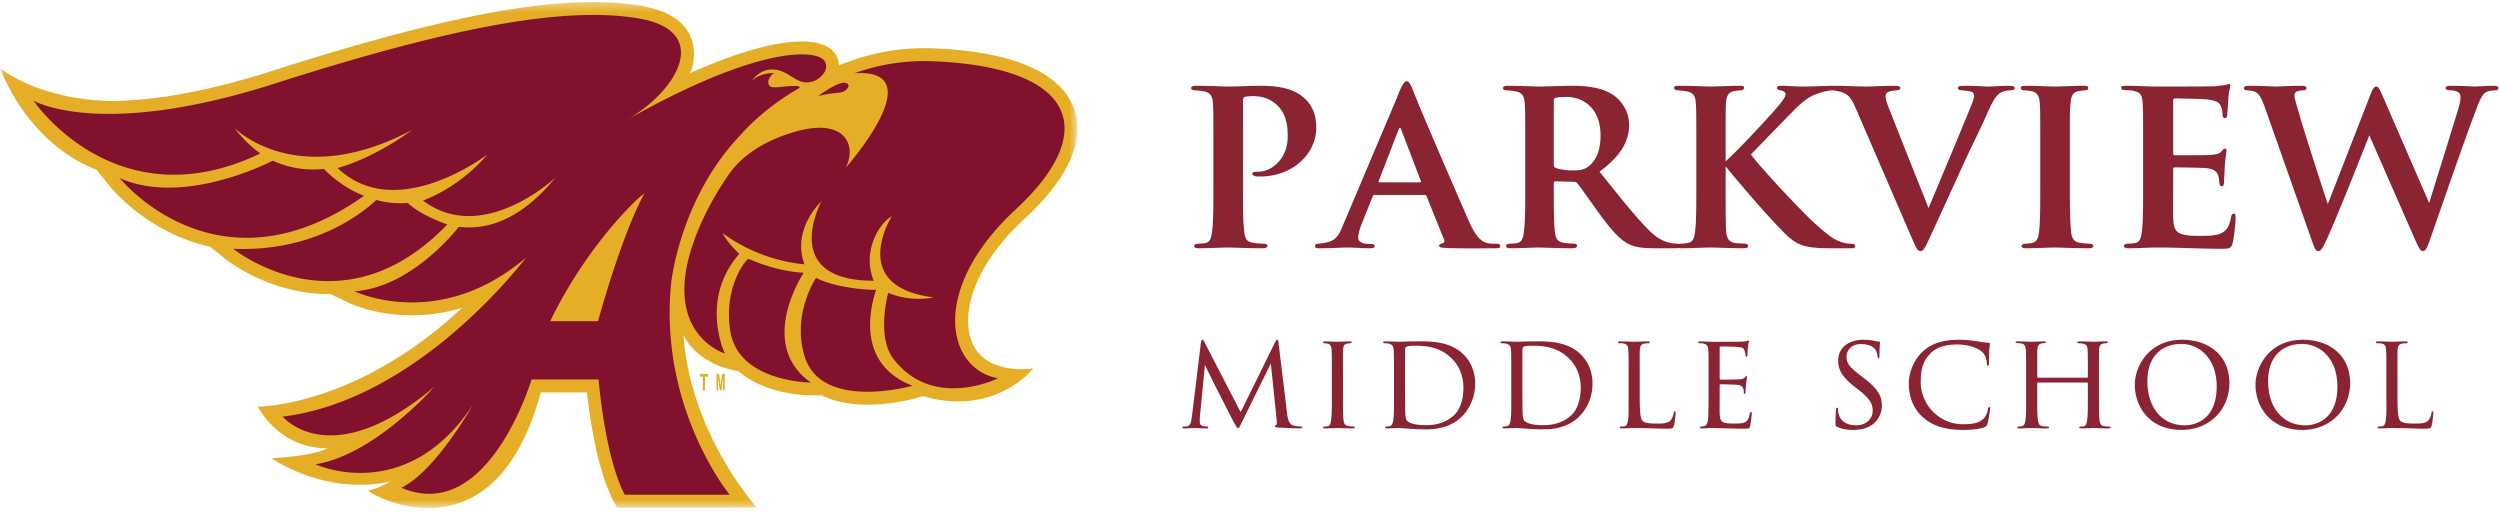 <svg width="277" height="57" xmlns="http://www.w3.org/2000/svg" xmlns:xlink="http://www.w3.org/1999/xlink"><defs><path id="a" d="M.049.347h119.329v56.066H.049z"/></defs><g fill="none" fill-rule="evenodd"><path d="M134.445 20.592v-4.2c0-3.416 0-4.2-.056-4.984-.056-.756-.28-1.148-1.008-1.288-.224-.056-.616-.084-.98-.112-.252 0-.42-.084-.42-.252 0-.168.168-.252.56-.252 1.26 0 2.968.084 3.612.084 1.036 0 2.464-.084 3.612-.084 3.108 0 4.228.868 4.872 1.484.532.504 1.204 1.456 1.204 3.108 0 3.08-2.744 5.46-6.216 5.46-.112 0-.42 0-.56-.028-.112-.056-.308-.112-.308-.28 0-.168.196-.224.672-.224 1.512 0 3.248-1.484 3.248-3.864 0-.952-.028-2.52-1.316-3.64-.868-.756-1.904-.868-2.52-.868-.364 0-.7.028-.896.084-.14.028-.224.168-.224.476v9.38c0 2.128 0 4.004.14 5.012.056.7.224 1.204.952 1.288.364.084.868.084 1.204.112.308 0 .42.112.42.224 0 .168-.196.28-.448.28-1.652 0-3.416-.084-3.976-.084-.476 0-2.24.084-3.22.084-.308 0-.476-.084-.476-.252 0-.112.112-.252.42-.252.336-.028.616-.028.868-.084.476-.112.616-.588.7-1.344.14-.98.14-2.772.14-4.984zm23.408 1.008h-5.544c-.112 0-.168.056-.224.196l-1.232 3.052c-.224.588-.364 1.176-.364 1.456 0 .7.868.728 1.4.728.336 0 .42.112.42.224 0 .196-.196.252-.448.252-.868 0-1.876-.084-2.744-.084-.28 0-1.68.084-2.968.084-.308 0-.448-.056-.448-.252 0-.14.14-.252.336-.252 1.764-.168 2.156-.504 2.8-2.128l5.936-14.028c.504-1.316.784-1.848 1.092-1.848.224 0 .364.252.644.868.476 1.372 4.62 10.92 6.188 14.504.896 2.1 1.596 2.464 2.184 2.576.252.056.672.056.924.056.308 0 .42.112.42.252 0 .168-.112.252-.476.252-1.176 0-4.116.056-5.88-.056-.252-.028-.42-.084-.42-.224 0-.112.112-.168.252-.224.252-.084.448-.168.28-.504l-1.904-4.732c-.028-.112-.112-.168-.224-.168zm-4.984-1.4h4.452c.14 0 .14-.056.112-.14l-2.184-5.712c-.084-.224-.168-.28-.28 0l-2.212 5.712c-.028.084 0 .14.112.14zm16.128.392v-4.2c0-3.64 0-4.172-.056-4.928-.056-.84-.28-1.204-1.036-1.344-.308-.056-.644-.084-.952-.112-.28 0-.42-.084-.42-.252 0-.168.168-.252.532-.252 1.26 0 2.968.084 3.444.084.756 0 2.744-.084 3.584-.084 1.68 0 3.332.168 4.592.98.784.504 1.82 1.708 1.82 3.332 0 1.792-.84 3.388-3.276 5.208 2.072 2.576 3.808 4.788 5.264 6.272 1.344 1.428 2.268 1.54 2.716 1.652.252.028.448.028.644.056.224 0 .336.112.336.224 0 .196-.168.28-.476.28h-2.352c-1.624 0-2.324-.168-3.024-.532-.98-.532-1.904-1.624-3.192-3.388-1.008-1.4-2.044-2.884-2.408-3.304-.084-.112-.224-.14-.392-.14l-1.988-.056c-.112 0-.196.056-.196.196v.504c0 2.156 0 3.808.112 4.788.056.7.224 1.232.98 1.316.336.084.84.084 1.176.112.224 0 .308.112.308.224 0 .168-.168.28-.476.28-1.484 0-3.444-.084-3.808-.084-.42 0-2.128.084-3.108.084-.308 0-.476-.084-.476-.252 0-.112.112-.252.392-.252.364-.028.672-.028.896-.084.476-.112.644-.616.7-1.344.14-.98.14-2.772.14-4.984zm3.164-9.408v7.028c0 .224.056.336.224.392.504.196 1.232.28 1.876.28.896 0 1.288-.112 1.708-.42.7-.504 1.372-1.54 1.372-3.444 0-3.388-2.324-4.284-3.724-4.284-.588 0-1.036.028-1.26.112-.14.056-.196.14-.196.336zm19.04 5.208v1.484c1.176-1.036 3.92-3.976 5.18-5.376 1.064-1.204 1.456-1.736 1.456-2.044 0-.168-.028-.308-.56-.448-.252-.028-.392-.14-.392-.28 0-.112.112-.224.364-.224.924 0 1.372.084 2.52.084 1.12 0 2.744-.084 3.108-.084.392 0 .476.084.476.224 0 .084-.084.252-.392.28a6.81 6.81 0 0 0-1.232.252c-.924.28-1.568.588-2.856 1.848-1.12 1.148-4.228 4.34-4.872 5.012 1.232 1.652 5.46 6.104 6.664 7.252 2.044 1.876 2.66 2.24 3.416 2.464.448.14.672.14 1.008.168.364.028.476.112.476.252 0 .168-.112.252-.448.252h-2.212c-2.856 0-3.78-.28-5.152-1.652-1.792-1.792-4.536-4.956-6.552-7.42v2.156c0 2.128 0 4.06.056 5.068.056.672.28 1.148.952 1.26.336.056.868.056 1.176.084.196 0 .308.14.308.252 0 .168-.168.252-.448.252-1.428 0-3.192-.084-3.724-.084-.476 0-2.268.084-3.22.084-.336 0-.504-.084-.504-.252 0-.112.112-.252.42-.252.336-.028.532-.028.784-.084.644-.112.728-.588.812-1.288.14-.98.14-2.828.14-5.04v-4.2c0-3.64 0-4.2-.056-4.984-.056-.756-.252-1.148-1.036-1.288a11.02 11.02 0 0 0-.952-.112c-.28 0-.42-.112-.42-.28 0-.168.168-.224.56-.224 1.26 0 2.968.084 3.5.084.504 0 2.352-.084 3.192-.084.364 0 .504.056.504.224s-.168.28-.392.28c-.224.028-.364.028-.672.084-.7.112-.896.56-.952 1.372-.028.756-.028 1.288-.028 4.928zm20.636 9.996l-6.244-14.448c-.588-1.344-.98-1.596-1.876-1.82a3.644 3.644 0 0 0-.84-.112c-.224 0-.336-.112-.336-.252 0-.196.196-.252.588-.252 1.288 0 2.716.084 3.612.084.672 0 1.932-.084 3.276-.084.336 0 .532.084.532.252 0 .168-.168.252-.392.252-.364.028-.756.084-.952.196-.224.112-.28.252-.28.476 0 .308.196.952.588 1.848 1.288 3.332 2.912 7.336 4.172 10.528 1.064-2.548 4.144-9.884 4.816-11.592.112-.28.224-.644.224-.84 0-.224-.112-.42-.364-.476-.308-.084-.672-.112-1.008-.14-.224 0-.42-.084-.42-.252 0-.168.168-.252.588-.252 1.316 0 2.464.084 2.772.084.42 0 1.652-.084 2.38-.084.364 0 .56.084.56.252 0 .168-.196.252-.476.252-.252.028-.7.028-1.12.28-.364.224-.728.644-1.4 2.156-.952 2.184-1.68 3.5-3.024 6.468a1366.362 1366.362 0 0 1-3.276 7.168c-.644 1.4-.812 1.736-1.148 1.736-.336 0-.476-.308-.952-1.428zm14.224-5.796v-4.2c0-3.64 0-4.2-.056-4.984-.056-.784-.308-1.176-.84-1.288-.252-.056-.56-.084-.868-.112-.252 0-.392-.084-.392-.28 0-.14.168-.224.56-.224.98 0 2.66.084 3.276.084.56 0 2.212-.084 3.164-.084.336 0 .476.084.476.224 0 .196-.14.28-.392.28-.252.028-.364.028-.644.084-.672.112-.868.532-.924 1.344-.084.756-.084 1.316-.084 4.956v4.2c0 2.24.028 4.06.14 5.068.056.644.252 1.148.98 1.232.364.084.7.084 1.064.112.308 0 .42.14.42.252 0 .168-.196.252-.476.252-1.652 0-3.248-.084-3.836-.084-.476 0-2.156.084-3.136.084-.336 0-.504-.084-.504-.252 0-.112.112-.252.42-.252.336-.028.532-.028.756-.084.476-.112.7-.532.756-1.204.14-1.008.14-2.8.14-5.124zm11.396 0v-4.2c0-3.64 0-4.284-.056-5.068-.056-.784-.252-1.092-1.008-1.26-.224-.056-.616-.056-.952-.084-.28 0-.42-.084-.42-.252 0-.168.168-.224.56-.224 1.176 0 2.296.084 3.528.084.756 0 5.88 0 6.328-.028.476-.056.896-.112 1.12-.14.14-.028.28-.112.392-.112.14 0 .168.112.168.224 0 .168-.168.504-.224 1.512-.028.448-.056.924-.112 1.652 0 .14-.056.392-.28.392-.168 0-.224-.14-.252-.448 0-.112 0-.476-.14-.784-.168-.448-.392-.7-1.596-.84-.476-.056-2.996-.112-3.556-.112-.112 0-.168.084-.168.252v5.796c0 .168.028.252.168.252.588 0 3.276 0 3.892-.028.7-.056 1.064-.14 1.288-.392.168-.224.28-.308.392-.308.112 0 .168.056.168.196 0 .168-.112.7-.196 1.848 0 .476-.084 1.484-.084 1.68 0 .196-.028.448-.252.448-.168 0-.252-.252-.252-.392-.028-.224-.028-.364-.084-.644-.14-.532-.42-.896-1.4-.98-.504-.056-2.856-.084-3.472-.084-.14 0-.168.112-.168.252v1.82c0 .812-.028 2.772 0 3.5.056 1.652.42 2.016 2.996 2.016.644 0 1.68 0 2.296-.28.644-.308.924-.784 1.12-1.792.056-.252.112-.392.308-.392s.196.224.196.476c0 .616-.196 2.324-.336 2.8-.168.616-.392.616-1.316.616-2.436 0-4.536-.14-7.028-.14-1.008 0-2.016.084-3.192.084-.336 0-.504-.084-.504-.252 0-.112.084-.252.42-.252.336-.028.644-.028.868-.084.504-.112.644-.644.728-1.484.112-.98.112-2.8.112-4.844zm18.76 6.244l-5.264-14.924c-.336-.896-.588-1.456-.98-1.68-.28-.168-.728-.196-.952-.224-.252 0-.392-.084-.392-.252 0-.168.196-.252.56-.252 1.316 0 2.716.084 2.968.084.308 0 1.512-.084 2.912-.084.336 0 .504.112.504.252 0 .168-.168.252-.42.252-.224.028-.336.028-.616.112-.224.056-.308.252-.308.504 0 .308.252 1.036.56 2.128.392 1.428 2.604 8.316 3.136 9.856l4.732-12.152c.252-.672.448-.868.644-.868.252 0 .392.364.728 1.12l5.124 11.788c.532-1.764 2.38-7.616 3.192-10.332.196-.616.28-1.064.28-1.4 0-.42-.224-.756-1.232-.756-.224 0-.42-.112-.42-.252s.168-.252.56-.252c1.344 0 2.436.084 2.66.084.168 0 1.344-.084 2.184-.084.28 0 .448.112.448.252 0 .168-.14.252-.336.252-.252.028-.588.028-.868.14-.616.196-.896 1.008-1.428 2.436-1.148 2.968-3.668 10.332-4.984 14.056-.308.84-.448 1.176-.756 1.176-.28 0-.42-.308-.812-1.148l-5.124-11.676c-.588 1.512-3.668 9.296-4.732 11.564-.448.952-.616 1.26-.924 1.26-.28 0-.392-.28-.644-.98zM141.665 38.019l.945 7.8c.045.36.135 1.2.72 1.335.255.06.555.09.765.105.06 0 .195.015.195.09s-.06.12-.225.12c-.27 0-1.89-.06-2.37-.09-.33-.03-.45-.06-.45-.135 0-.045.06-.105.135-.135.075-.03.12-.21.09-.42l-.66-6.42-3.18 6.45c-.285.585-.33.72-.465.72-.09 0-.165-.135-.45-.645-.24-.435-1.44-2.835-1.53-2.97-.09-.18-1.56-3.09-1.68-3.405l-.555 5.775c-.015.21-.015.345-.015.57 0 .165.075.39.375.45.165.03.27.03.42.045.12.015.15.06.15.09 0 .105-.09.12-.255.12-.48 0-1.125-.045-1.245-.045-.15 0-.78.045-1.155.045-.135 0-.225-.015-.225-.12 0-.03.06-.09.195-.09.105 0 .12 0 .285-.015.36-.03.495-.39.57-.99l1.005-8.235c.03-.255.09-.375.165-.375.075 0 .12.045.225.24l4.02 7.785 3.825-7.77c.075-.165.135-.255.225-.255s.135.135.15.375zm5.905 5.745v-2.25c0-1.98 0-2.34-.03-2.745-.03-.405-.12-.63-.435-.69-.15-.03-.255-.03-.345-.045-.105-.015-.165-.045-.165-.105 0-.075.06-.105.225-.105.465 0 1.32.045 1.365.045.06 0 .93-.045 1.35-.045.15 0 .225.03.225.105 0 .06-.045.09-.165.105-.09.015-.165.015-.27.03-.435.06-.48.285-.51.72-.03.405-.015.75-.015 2.73v2.25c0 1.155-.015 2.205.06 2.745.06.435.12.6.51.69.195.045.51.06.57.06.135.015.165.045.165.105s-.06.105-.21.105c-.765 0-1.635-.045-1.71-.045-.045 0-.93.045-1.35.045-.135 0-.24-.03-.24-.105 0-.06.06-.105.195-.105a1.8 1.8 0 0 0 .36-.045c.255-.06.3-.36.345-.72.075-.54.075-1.605.075-2.73zm6.88-.03v-2.22c0-1.98 0-2.355-.03-2.745-.03-.405-.15-.615-.585-.705a3.716 3.716 0 0 0-.435-.03c-.075 0-.15-.045-.15-.09 0-.09.09-.12.225-.12.615 0 1.56.045 1.605.045.105 0 .885-.045 1.725-.045 1.32 0 3.78-.135 5.37 1.47.66.66 1.275 1.71 1.275 3.225 0 1.59-.69 2.835-1.425 3.585-.585.585-1.725 1.47-4.005 1.47-.57 0-1.305-.03-1.875-.075-.57-.03-1.035-.075-1.08-.075-.03 0-.225 0-.51.015-.285 0-.645.03-.87.03-.135 0-.21-.03-.21-.105 0-.045.045-.105.165-.105.12 0 .225-.015.345-.045.255-.045.345-.36.39-.69.09-.555.075-1.575.075-2.79zm1.23-2.46v1.515c0 1.35.015 2.52.015 2.745.015.465.045.87.15 1.005.165.255.645.57 2.205.57 1.23 0 2.34-.39 3.12-1.17.66-.66.975-1.785.975-2.985 0-1.695-.78-2.73-1.29-3.225-1.275-1.275-2.745-1.425-4.23-1.425-.21 0-.675.045-.765.105-.12.06-.165.12-.165.255-.015.435-.015 1.71-.015 2.61zm11.77 2.46v-2.22c0-1.98 0-2.355-.03-2.745-.03-.405-.15-.615-.585-.705a3.716 3.716 0 0 0-.435-.03c-.075 0-.15-.045-.15-.09 0-.09.09-.12.225-.12.615 0 1.56.045 1.605.045.105 0 .885-.045 1.725-.045 1.32 0 3.78-.135 5.37 1.47.66.66 1.275 1.71 1.275 3.225 0 1.59-.69 2.835-1.425 3.585-.585.585-1.725 1.47-4.005 1.47-.57 0-1.305-.03-1.875-.075-.57-.03-1.035-.075-1.08-.075-.03 0-.225 0-.51.015-.285 0-.645.03-.87.03-.135 0-.21-.03-.21-.105 0-.045.045-.105.165-.105.12 0 .225-.015.345-.045.255-.045.345-.36.39-.69.09-.555.075-1.575.075-2.79zm1.23-2.46v1.515c0 1.35.015 2.52.015 2.745.015.465.045.87.15 1.005.165.255.645.57 2.205.57 1.23 0 2.34-.39 3.12-1.17.66-.66.975-1.785.975-2.985 0-1.695-.78-2.73-1.29-3.225-1.275-1.275-2.745-1.425-4.23-1.425-.21 0-.675.045-.765.105-.12.06-.165.12-.165.255-.015.435-.015 1.71-.015 2.61zm13 .24v2.28c0 1.725.06 2.595.315 2.835.24.21.54.3 1.575.3.66 0 1.26 0 1.59-.42a1.93 1.93 0 0 0 .285-.75c.015-.12.045-.18.12-.18.06 0 .09.045.09.195 0 .15-.09 1.005-.18 1.35-.09.3-.075.375-.795.375-1.02 0-2.145-.075-3.645-.075-.495 0-.795.045-1.32.045-.15 0-.24-.03-.24-.12 0-.045.045-.09.165-.09.12 0 .24 0 .36-.03.255-.045.345-.345.39-.705.09-.57.06-1.605.06-2.76v-2.25c0-1.98 0-2.31-.03-2.715-.03-.42-.09-.69-.6-.75-.09-.015-.255-.015-.375-.015-.105 0-.165-.045-.165-.105 0-.075.075-.105.225-.105.63 0 1.53.045 1.56.045.21 0 1.125-.045 1.545-.045.15 0 .195.045.195.105s-.075.105-.165.105c-.105 0-.255.015-.405.03-.42.06-.51.3-.54.735-.03.405-.015.735-.015 2.715zm7.63 2.25v-2.25c0-1.965 0-2.325-.03-2.73-.03-.42-.135-.63-.57-.72-.09-.015-.24-.03-.36-.03-.105 0-.195-.045-.195-.09 0-.09.075-.12.225-.12.3 0 .705.03 1.545.045.075 0 2.745 0 3.045-.015.3-.015.465-.03.585-.075.09-.03.105-.045.165-.045.03 0 .06.03.06.105 0 .09-.09.3-.12.675-.015.255-.03.495-.045.78 0 .135-.03.225-.105.225s-.105-.06-.105-.165a1.433 1.433 0 0 0-.105-.48c-.09-.3-.225-.405-.975-.45-.195-.015-1.68-.03-1.71-.03-.045 0-.075.03-.075.12v3.405c0 .09.015.15.09.15.18 0 1.71-.015 2.025-.045.345-.015.57-.06.69-.225.06-.09.105-.12.165-.12.03 0 .06.015.06.09s-.06.36-.105.795c-.045.42-.045.72-.06.915-.015.12-.045.165-.105.165-.075 0-.09-.09-.09-.195 0-.09-.015-.24-.045-.36-.06-.195-.15-.405-.72-.45-.345-.03-1.56-.06-1.8-.06-.09 0-.105.045-.105.105v1.095c0 .465-.015 1.785 0 2.04.03.555.105.84.42.975.225.105.585.135 1.095.135.285 0 .765.015 1.14-.09.45-.135.555-.435.675-.99.03-.15.075-.21.135-.21.09 0 .09.135.09.225 0 .105-.12 1.05-.165 1.305-.06.3-.165.33-.66.33-.99 0-1.41-.03-1.935-.03-.525-.015-1.215-.045-1.77-.045-.345 0-.63.045-.99.045-.135 0-.21-.03-.21-.105 0-.06.06-.105.135-.105.09 0 .195-.015.3-.045.27-.06.45-.255.48-1.185.015-.51.03-1.125.03-2.265zm16.04 3.87c-.63 0-1.215-.075-1.785-.33-.195-.09-.195-.15-.195-.51 0-.69.045-1.2.06-1.41.015-.135.045-.21.12-.21s.105.045.105.15c0 .09 0 .27.045.45.195.975 1.08 1.35 1.95 1.35 1.245 0 1.845-.855 1.845-1.605 0-.855-.39-1.38-1.485-2.265l-.6-.465c-1.44-1.155-1.74-1.95-1.74-2.835 0-1.38 1.095-2.31 2.775-2.31.525 0 .885.045 1.215.12.285.06.405.075.51.075.105 0 .135.03.135.09s-.06.585-.06 1.455c0 .225-.03.315-.105.315s-.09-.06-.105-.165c-.015-.135-.045-.45-.18-.705-.075-.135-.42-.705-1.68-.705-.9 0-1.575.54-1.575 1.44 0 .705.36 1.14 1.605 2.085l.345.27c1.56 1.2 1.965 1.995 1.965 3.06 0 .54-.225 1.5-1.14 2.13-.585.375-1.305.525-2.025.525zm12.145 0c-1.98 0-3.33-.45-4.395-1.365-1.275-1.11-1.605-2.58-1.605-3.825 0-.84.33-2.325 1.515-3.465.81-.78 2.025-1.335 4.035-1.335.69 0 1.245.06 1.98.165.48.075.96.15 1.32.165.12 0 .135.075.135.15 0 .12-.045.255-.075.735-.015.42-.015 1.2-.03 1.38-.015.21-.045.285-.12.285-.105 0-.12-.09-.12-.285 0-.435-.21-1.02-.585-1.305-.45-.39-1.5-.765-2.655-.765-1.665 0-2.43.465-2.88.87-.975.885-1.2 1.965-1.2 3.285 0 2.49 2.025 4.68 4.665 4.68 1.02 0 1.77-.105 2.295-.615.27-.285.42-.66.495-1.08.03-.15.075-.225.165-.225.075 0 .075.105.075.21 0 .12-.195 1.335-.3 1.665-.09.24-.135.285-.345.375-.525.225-1.53.3-2.37.3zm8.32-5.79h5.43c.045 0 .09 0 .09-.075v-.27c0-1.98 0-2.325-.03-2.73-.03-.405-.09-.615-.585-.705a2.922 2.922 0 0 0-.375-.03c-.105 0-.18-.045-.18-.105 0-.09.075-.105.21-.105.63 0 1.515.045 1.575.045.06 0 .9-.045 1.35-.045.15 0 .24.015.24.105 0 .045-.045.105-.165.105-.09 0-.21.015-.3.03-.405.06-.465.3-.495.72-.015.405-.015.75-.015 2.73v2.25c0 1.23 0 2.205.06 2.745.045.36.12.66.51.705.195.03.39.045.525.045.12 0 .195.045.195.105 0 .075-.075.105-.225.105-.75 0-1.62-.045-1.695-.045-.06 0-.93.045-1.335.045-.15 0-.225-.03-.225-.12 0-.045.045-.09.165-.09.12 0 .225 0 .345-.03.255-.045.33-.375.375-.72.075-.54.075-1.485.075-2.7v-1.335c0-.06-.045-.09-.09-.09H225.8c-.045 0-.075.015-.075.09v1.335c0 1.215 0 2.19.075 2.73.045.33.12.63.51.675.195.03.42.045.54.045.105 0 .18.045.18.105s-.06.105-.195.105c-.765 0-1.65-.045-1.725-.045-.045 0-.96.045-1.35.045-.15 0-.24-.03-.24-.105 0-.045.03-.105.165-.105.12 0 .24-.015.36-.045.27-.06.33-.345.375-.675.09-.54.075-1.545.075-2.775v-2.22c0-1.98 0-2.37-.03-2.775-.03-.39-.135-.675-.57-.72a3.968 3.968 0 0 0-.405-.03c-.105 0-.165-.045-.165-.09 0-.09.075-.105.225-.105.645 0 1.365.045 1.56.045.06 0 .93-.045 1.35-.045.15 0 .225.03.225.105 0 .06-.06.09-.15.09s-.135 0-.3.03c-.375.06-.465.315-.495.735-.015.405-.015.735-.015 2.715v.27c0 .075.045.075.09.075zm15.895 5.79c-3.675 0-5.175-2.73-5.175-5.01 0-1.995 1.545-4.98 5.25-4.98 2.97 0 5.235 1.77 5.235 4.785 0 2.865-2.115 5.205-5.31 5.205zm.375-.51c1.005 0 3.525-.51 3.525-4.32 0-3.015-1.86-4.695-3.915-4.695-2.085 0-3.765 1.29-3.765 4.125 0 2.94 1.635 4.89 4.155 4.89zm13 .51c-3.675 0-5.175-2.73-5.175-5.01 0-1.995 1.545-4.98 5.25-4.98 2.97 0 5.235 1.77 5.235 4.785 0 2.865-2.115 5.205-5.31 5.205zm.375-.51c1.005 0 3.525-.51 3.525-4.32 0-3.015-1.86-4.695-3.915-4.695-2.085 0-3.765 1.29-3.765 4.125 0 2.94 1.635 4.89 4.155 4.89zm10.18-5.61v2.28c0 1.725.06 2.595.315 2.835.24.21.54.3 1.575.3.66 0 1.26 0 1.59-.42a1.93 1.93 0 0 0 .285-.75c.015-.12.045-.18.12-.18.06 0 .09.045.09.195 0 .15-.09 1.005-.18 1.35-.09.3-.075.375-.795.375-1.02 0-2.145-.075-3.645-.075-.495 0-.795.045-1.32.045-.15 0-.24-.03-.24-.12 0-.045.045-.09.165-.09.12 0 .24 0 .36-.03.255-.045.345-.345.39-.705.09-.57.06-1.605.06-2.76v-2.25c0-1.98 0-2.31-.03-2.715-.03-.42-.09-.69-.6-.75-.09-.015-.255-.015-.375-.015-.105 0-.165-.045-.165-.105 0-.075.075-.105.225-.105.63 0 1.53.045 1.56.045.21 0 1.125-.045 1.545-.045.15 0 .195.045.195.105s-.075.105-.165.105c-.105 0-.255.015-.405.03-.42.06-.51.3-.54.735-.03.405-.015.735-.015 2.715z" fill="#8A2432" fill-rule="nonzero"/><g transform="translate(0 -.12)"><mask id="b" fill="#fff"><use xlink:href="#a"/></mask><path d="M80.848 56.366H68.376l-.404-.756c-1.816-3.391-2.649-9.367-2.941-12.015h-5.108C54.847 62.226 41.748 55.297 40.76 54.493a8.828 8.828 0 0 0 2.459-1.012c-7.308 1.564-13.132-2.596-13.132-2.596s4.721-.214 6.173-1.102c-5.389.037-7.69-4.605-7.69-4.605s10.88.038 22.62-10.95c-1.813.549-3.673.83-5.55.83-4.086 0-6.855-1.318-6.97-1.374l-2.048-.99-.232.002c-6.562 0-11.251-3.744-11.447-3.903L23.3 27.462c-6.902-1.514-10.945-6.46-11.142-6.708l-1.47-1.834C2.85 15.88 0 7.656 0 7.656s3.983 3.406 12.08 3.654c5.059 0 11.073-1.102 17.878-3.277C46.586 2.718 57.621.347 65.736.347c1.844 0 3.568.129 5.13.382 4.38.714 5.647 2.787 5.939 4.4a5.415 5.415 0 0 1-.358 3.11c6.651-2.998 10.457-3.522 12.388-3.522 2.394 0 3.372.791 3.77 1.456.21.351.34.794.371 1.172.51-.207 1.207-.451 1.207-.451a24.387 24.387 0 0 1 9.255-1.415c10.992.439 14.524 3.857 15.551 6.648.898 2.442.676 6.55-5.485 12.253-5.697 5.275-6.817 10.227-5.996 13.114 1.25 4.393 6.965 3.442 6.965 3.442s-4.169 5.401-12.2 3.081l-.78.22c-.104.03-2.57.719-5.375.719-1.617-.001-3.465-.233-5.044-1.026l-1.25-.002c-.273 0-5.036-.05-8.027-2.697 0 0-4.328-.501-6.07-3.993.767 10.994 8.133 19.125 8.133 19.125l-3.012.003" fill="#E6AD27" mask="url(#b)"/><path d="M103.38 6.908a22.927 22.927 0 0 0-8.716 1.332c8.85-.596-.957 10.466-.957 10.466 1.242-2.434-.04-5.446-5.223-4.093-5.09 1.33-7.15 3.985-7.638 4.725l-.122.197s.038-.072.122-.197l.129-.21c-2.53 3.566-4.165 7.276-4.803 10.16-1.81 8.188 4.137 9.998 4.137 9.998s-2.845-5.962 1.601-11.032c-.663-.661-1.326-1.324-1.86-2.333 0 0 3.614 2.978 9.083 3.485-1.448-3.936 1.884-6.983 1.884-6.983s-4.78 8.801 5.791 8.801c-1.218-2.923.281-6.094 2.02-7.168 0 0-4.984 7.813 4.605 9.014 0 0-2.396.594-5.02-.503-.295 1.135-1.097 5.115.568 7.293 4.407 5.773 11.589 2.174 11.589 2.174-5.69-1.038-7.604-9.844 1.965-18.704 9.571-8.86 6.414-15.8-9.155-16.422zM89.047 30.336c-1.638-.056-3.993-.584-6.145-1.56-.734.71-2.671 3.596-1.987 8.006.885 5.703 8.912 5.716 8.912 5.716-5.588-3.983-1.51-11.002-.78-12.162zm8.026 1.892c-.954.035-4.457-.206-6.652-1.32-.732 1.133-2.484 4.663-1.277 8.668 1.854 6.144 11.96 3.286 11.96 3.286-6.085-2.356-4.8-8.317-4.03-10.634zm-47.512-7.24s-2.885-.948-4.383-2.385a9.876 9.876 0 0 1-3.49-.327c-.913.889-6.43 5.83-15.848 5.406 0 0 11.875 9.636 23.72-2.694zm44.163-14.893c.508-.443.305-.821-.24-.808-.868.019-2.825 1.47-2.825 1.47 1.845-.459 2.557-.22 3.065-.662zM40.34 21.814c-2.46-.947-4.028-2.544-4.454-2.975-2.29.23-4.17-.223-5.653-.918-.77.395-10.026 5.015-16.962 1.938 0 0 10.795 13.466 27.069 1.955zm25.923 13.895h-5.299c.04-.09.055-.113.055-.113 4.035-8.29 9.393-13.222 9.781-13.565.176-.155.299-.243.615-.497-2.551 4.603-5.152 14.175-5.152 14.175zm8.087-4.096s.886-9.419 7.73-16.569c0 0 2.365-2.837 6.438-5.134.154-.088.073-.263-.272-.263-.319.001-.7.01-1.088.04-.791.062-1.616.225-1.86-.029-.49-.516.162-1.287.485-1.42-1.596-.104-2.492.853-2.492.853.774-1.069 1.756-1.32 2.368-1.263 1.506 0 2.43 1.411 3.659 1.425 1.297.014 2.055-.976 2.178-1.469.06-.243.076-.553-.117-.876-.775-1.296-7.035-1.917-21.983 6.527 5.793-3.316 9.517-9.947 1.24-11.294C62.36.794 49.842 3.177 30.392 9.395 10.942 15.61 3.7 11.259 3.7 11.259s9.112 13.534 25.147 5.866l-.566-.426a14.646 14.646 0 0 1-2.337-2.435s6.83 7.077 19.708.259c-2.84 2.103-6.04 3.618-8.245 4.213 6.506 6.23 16.587-1.494 16.587-1.494-2.176 2.603-5.113 4.365-7.128 5.094 6.62 5.02 14.667-2.528 14.667-2.528-3.96 4.848-7.753 5.81-10.696 5.438-.46.592-5.346 6.708-11.547 7.152 0 0 9.31 4.506 18.984-3.731 0 0-11.743 15.749-26.95 17.614 0 0 5.275 6.425 16.81-3.316 0 0-6.62 7.563-13.189 8.6 0 0 10.035 4.663 17.484-6.63 0 0-4.243 7.512-7.967 9.22 9.622 4.144 14.433-11.99 14.433-11.99h7.43s.69 8.629 2.905 12.77h11.618s-7.827-9.517-6.498-23.322z" fill="#81112C" mask="url(#b)"/></g><path fill="#E6AD27" d="M77.875 43.262l.007-1.53-.344-.002.002-.312.922.007-.001.311-.345-.001-.007 1.529-.234-.002M79.385 43.256l.007-1.838h.287l.167 1.257.175-1.253.287.003-.008 1.839h-.178l.006-1.448-.194 1.446-.184-.003-.182-1.448-.006 1.446-.177-.001"/></g></svg>